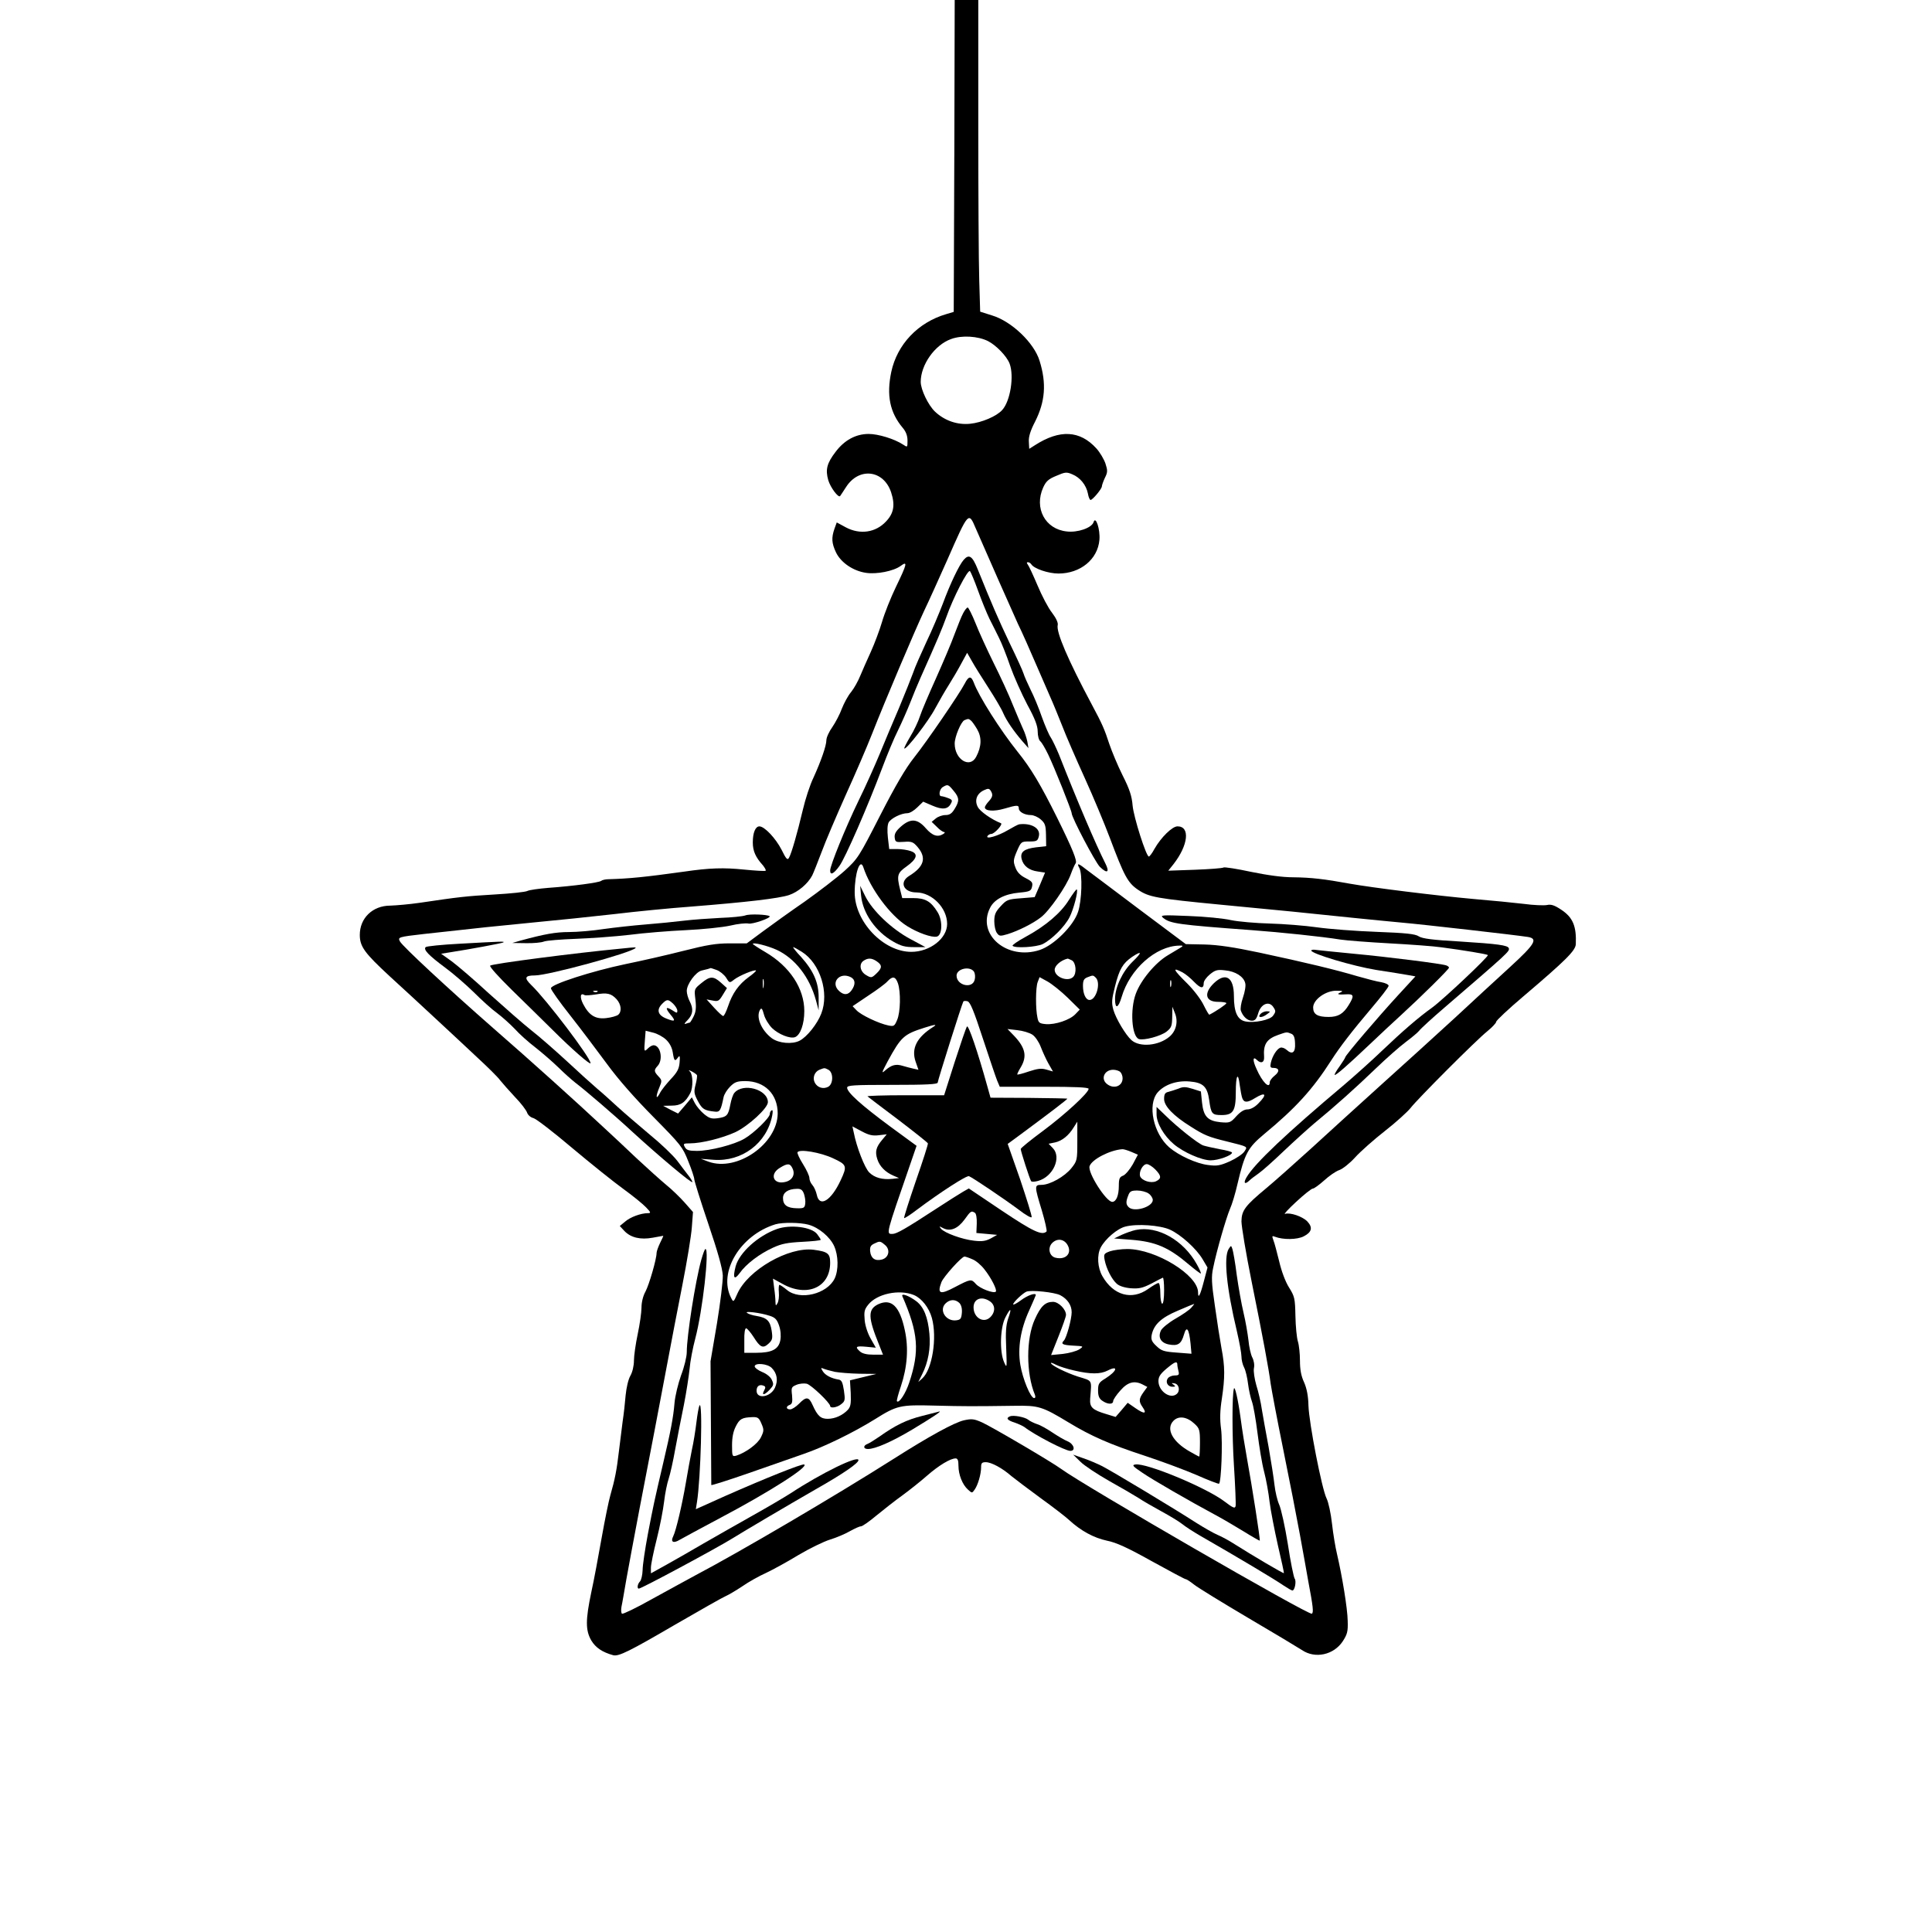 <?xml version="1.0" standalone="no"?>
<!DOCTYPE svg PUBLIC "-//W3C//DTD SVG 20010904//EN"
 "http://www.w3.org/TR/2001/REC-SVG-20010904/DTD/svg10.dtd">
<svg version="1.0" xmlns="http://www.w3.org/2000/svg"
 width="1024pt" height="1024pt" viewBox="0 0 1024 1024"
 preserveAspectRatio="xMidYMid meet">
<g transform="translate(0,1024) scale(0.1,-0.1)"
fill="#000000" stroke="none">
<path d="M5058 9414 l-3 -827 -40 -12 c-150 -44 -260 -161 -291 -306 -26 -124
-8 -215 61 -297 17 -20 25 -42 25 -67 0 -37 0 -37 -24 -21 -46 30 -131 56
-182 56 -68 0 -129 -33 -176 -96 -45 -59 -54 -93 -38 -149 11 -38 54 -96 63
-84 2 2 15 23 31 47 68 107 199 92 239 -27 22 -67 15 -111 -27 -155 -55 -59
-138 -71 -213 -31 l-48 26 -12 -33 c-17 -49 -15 -77 8 -126 26 -54 91 -98 158
-108 57 -9 147 9 184 36 39 29 35 12 -24 -110 -28 -58 -61 -141 -74 -186 -13
-44 -40 -116 -60 -160 -20 -43 -45 -101 -56 -127 -11 -27 -32 -65 -48 -85 -17
-20 -38 -60 -49 -88 -10 -28 -33 -72 -50 -97 -18 -25 -32 -56 -32 -70 0 -29
-28 -110 -69 -200 -18 -37 -43 -114 -56 -170 -30 -127 -60 -230 -73 -253 -8
-15 -15 -8 -40 43 -31 60 -90 123 -117 123 -21 0 -35 -33 -35 -85 0 -45 14
-78 54 -122 10 -13 17 -25 14 -28 -2 -3 -54 0 -114 6 -108 11 -183 9 -319 -11
-209 -29 -291 -37 -399 -40 -16 0 -34 -4 -40 -9 -12 -9 -144 -27 -281 -37 -49
-4 -99 -11 -109 -16 -10 -6 -89 -14 -175 -19 -152 -9 -187 -13 -396 -44 -55
-8 -125 -14 -156 -15 -94 0 -162 -66 -162 -155 0 -62 25 -96 158 -219 66 -60
176 -162 245 -226 69 -64 169 -157 222 -207 53 -49 107 -102 119 -119 13 -16
48 -56 79 -89 32 -33 60 -70 64 -83 4 -12 19 -25 33 -28 15 -4 107 -75 205
-158 99 -83 221 -181 271 -217 51 -37 105 -81 121 -98 26 -27 27 -31 10 -31
-37 0 -94 -21 -121 -45 l-28 -23 24 -26 c34 -36 86 -48 151 -36 29 5 54 10 55
10 2 0 -6 -17 -16 -37 -10 -21 -19 -45 -19 -54 0 -32 -39 -167 -59 -205 -13
-23 -21 -57 -21 -85 0 -25 -9 -88 -20 -140 -11 -52 -20 -115 -20 -141 0 -27
-8 -61 -19 -80 -11 -19 -21 -63 -25 -103 -3 -38 -10 -101 -16 -140 -5 -38 -14
-110 -20 -160 -11 -95 -21 -147 -45 -230 -8 -27 -29 -129 -46 -225 -17 -96
-41 -226 -55 -289 -31 -148 -31 -202 0 -256 23 -38 58 -62 116 -78 29 -8 90
23 330 163 133 77 253 145 268 151 14 6 53 29 86 51 33 23 90 55 126 71 36 17
113 59 172 95 59 35 135 72 168 82 33 10 80 30 104 44 25 14 51 26 59 26 8 0
45 26 83 58 38 31 100 80 138 107 38 28 96 74 130 104 62 54 123 91 151 91 11
0 15 -11 15 -39 0 -47 21 -100 50 -126 22 -20 22 -20 36 0 17 24 34 81 34 118
0 22 4 27 25 27 29 0 87 -31 136 -74 21 -17 90 -69 154 -116 65 -47 133 -99
152 -117 62 -57 130 -94 200 -109 50 -10 109 -37 238 -109 94 -52 175 -95 179
-95 5 0 25 -13 45 -29 20 -16 149 -95 286 -176 138 -81 266 -158 286 -171 69
-47 168 -26 216 47 24 37 28 52 26 108 -1 65 -29 236 -57 356 -8 33 -20 104
-26 158 -6 55 -19 115 -29 135 -25 50 -93 399 -96 492 -1 51 -9 91 -23 123
-16 34 -22 69 -22 115 0 37 -5 83 -11 102 -6 19 -12 80 -13 135 -2 93 -4 103
-34 151 -19 30 -40 86 -52 138 -12 48 -25 99 -31 113 -8 22 -7 24 8 18 44 -17
118 -16 153 2 43 22 49 47 19 79 -25 26 -91 49 -118 40 -9 -3 18 26 59 64 41
38 81 70 88 70 7 0 34 20 60 43 26 24 62 49 80 55 18 6 56 36 84 67 28 31 100
95 159 141 59 46 119 101 135 121 36 47 345 357 407 407 26 21 47 44 47 50 0
7 64 67 143 134 226 192 277 243 279 277 4 95 -15 142 -77 183 -36 24 -54 30
-76 25 -16 -3 -71 -1 -122 6 -50 6 -171 18 -267 26 -200 18 -537 60 -655 81
-136 25 -207 33 -300 34 -59 0 -137 11 -225 29 -74 16 -139 26 -145 23 -5 -4
-74 -9 -151 -12 l-142 -5 28 35 c78 100 89 200 21 200 -28 0 -87 -58 -122
-119 -12 -23 -26 -41 -30 -41 -14 0 -80 207 -86 270 -4 50 -16 87 -53 160 -26
52 -57 127 -70 165 -26 79 -36 104 -93 210 -127 238 -190 385 -181 422 3 11
-8 36 -30 65 -20 25 -54 90 -77 145 -23 54 -46 104 -52 111 -6 8 -6 12 1 12 6
0 14 -5 18 -11 14 -23 90 -49 144 -49 116 0 208 75 217 178 5 56 -20 131 -31
94 -10 -30 -84 -56 -142 -49 -115 12 -174 124 -125 233 15 33 28 45 70 62 46
20 54 21 84 8 42 -17 74 -57 83 -102 3 -19 10 -34 14 -34 11 0 60 59 60 72 0
5 7 26 16 45 15 30 15 39 3 76 -8 23 -29 59 -48 80 -87 96 -194 102 -326 17
l-30 -19 -2 37 c-2 26 8 59 33 107 54 107 61 203 24 322 -29 96 -149 210 -252
241 l-63 20 -5 168 c-3 93 -5 465 -5 826 l0 658 -62 0 -63 0 -2 -826z m179
-982 c44 -23 99 -80 114 -119 25 -66 4 -199 -39 -246 -29 -33 -109 -67 -170
-73 -67 -7 -135 16 -186 64 -36 34 -76 117 -76 158 0 90 74 196 161 227 56 21
142 16 196 -11z m-66 -991 c64 -147 196 -446 224 -507 19 -38 66 -144 105
-235 39 -90 75 -173 80 -184 5 -11 27 -65 49 -120 21 -55 76 -181 121 -280 45
-99 104 -241 132 -315 76 -202 95 -239 150 -276 58 -39 96 -46 438 -79 288
-27 487 -47 705 -70 77 -8 192 -19 255 -25 114 -10 605 -66 668 -76 55 -9 38
-38 -93 -158 -67 -61 -199 -183 -295 -272 -96 -88 -272 -248 -390 -354 -118
-107 -287 -260 -375 -341 -88 -80 -194 -174 -235 -208 -111 -92 -129 -117
-130 -174 0 -27 24 -171 54 -320 60 -297 91 -464 101 -542 4 -27 33 -183 66
-345 33 -162 73 -367 89 -455 16 -88 36 -198 44 -245 26 -137 29 -167 19 -173
-16 -10 -1205 677 -1328 767 -50 37 -369 224 -420 247 -43 19 -55 20 -96 11
-52 -12 -185 -85 -369 -202 -312 -198 -821 -497 -1055 -620 -49 -27 -155 -84
-234 -128 -80 -45 -149 -78 -154 -75 -5 3 -6 20 -3 37 4 17 15 83 26 146 11
63 43 232 70 375 55 284 102 530 150 785 17 91 51 269 76 395 25 127 48 266
51 311 l6 80 -44 50 c-24 27 -68 70 -98 94 -30 25 -100 88 -156 140 -55 52
-134 127 -176 165 -139 130 -383 350 -584 525 -241 211 -481 434 -495 460 -12
23 -10 24 130 40 295 33 385 42 580 61 118 11 310 31 425 44 116 14 300 32
410 40 290 23 463 43 517 61 48 16 100 60 123 104 7 14 29 70 50 125 20 55 78
190 127 300 50 110 113 256 140 325 72 183 224 541 275 650 25 52 81 176 125
275 111 253 112 254 149 166z"/>
<path d="M5108 7273 c-24 -27 -72 -127 -111 -233 -20 -52 -59 -145 -88 -205
-28 -61 -60 -132 -69 -160 -10 -27 -43 -111 -74 -185 -32 -74 -78 -184 -103
-245 -25 -60 -75 -173 -113 -250 -70 -145 -150 -342 -150 -369 0 -27 19 -18
49 24 32 44 151 318 227 520 26 69 63 159 84 200 20 41 49 107 64 145 15 39
40 99 56 135 91 204 111 252 136 320 35 100 114 254 125 243 4 -4 24 -51 43
-104 19 -53 46 -119 60 -148 14 -28 37 -73 50 -100 14 -27 41 -95 60 -151 20
-56 61 -148 91 -205 41 -75 55 -113 55 -142 0 -23 6 -46 14 -52 8 -7 26 -38
41 -69 34 -70 125 -299 125 -312 0 -23 124 -258 149 -284 40 -39 54 -30 29 19
-51 101 -147 326 -245 575 -15 36 -34 76 -43 90 -10 14 -31 63 -48 110 -16 47
-43 112 -60 145 -16 33 -33 71 -37 85 -4 14 -37 86 -73 160 -59 124 -98 214
-170 393 -28 70 -46 82 -74 50z"/>
<path d="M5105 6990 c-9 -16 -29 -67 -46 -112 -16 -45 -61 -150 -98 -233 -37
-82 -76 -173 -85 -201 -9 -28 -32 -77 -52 -109 -19 -32 -33 -60 -31 -62 10 -9
129 146 163 211 21 39 54 96 73 126 19 30 49 81 66 113 l31 57 24 -42 c13 -24
53 -88 88 -142 35 -54 71 -115 79 -135 17 -40 57 -98 103 -151 l31 -35 -6 35
c-4 19 -14 49 -22 65 -8 17 -32 74 -54 127 -21 54 -68 155 -103 225 -35 71
-78 165 -96 211 -18 45 -37 82 -41 82 -5 0 -15 -13 -24 -30z"/>
<path d="M5114 6618 c-29 -56 -202 -309 -269 -393 -45 -57 -97 -145 -180 -307
-112 -219 -118 -229 -188 -293 -40 -36 -135 -109 -211 -163 -77 -53 -177 -125
-223 -159 l-85 -63 -90 0 c-73 0 -121 -8 -247 -40 -86 -22 -223 -53 -306 -70
-177 -37 -395 -107 -395 -128 0 -8 46 -73 103 -145 56 -71 143 -187 194 -256
59 -81 147 -181 246 -281 146 -148 155 -159 185 -235 18 -44 32 -87 32 -96 0
-8 33 -114 74 -235 51 -150 75 -237 77 -274 1 -30 -13 -145 -31 -255 l-34
-200 2 -325 c1 -179 2 -328 2 -331 0 -3 89 25 198 63 108 38 240 84 292 102
110 38 263 113 376 183 118 74 134 78 319 73 158 -4 200 -4 422 -1 128 2 146
-3 288 -89 119 -72 217 -115 400 -175 88 -29 212 -75 275 -102 63 -28 118 -49
121 -47 12 7 20 219 11 290 -7 51 -6 96 4 160 17 114 17 170 -2 269 -8 44 -24
145 -35 225 -18 122 -19 154 -9 200 18 90 69 265 89 312 11 24 29 84 40 133
38 161 55 192 140 263 166 137 258 237 357 392 46 72 112 157 211 274 51 60
93 114 93 121 0 7 -17 15 -38 19 -22 3 -79 18 -128 32 -110 33 -271 72 -519
125 -137 29 -218 41 -290 43 l-100 2 -250 187 c-137 103 -264 199 -282 212
-39 31 -47 31 -32 4 17 -32 13 -173 -7 -232 -24 -74 -128 -177 -203 -202 -173
-57 -336 82 -263 224 22 44 77 73 155 80 55 5 62 9 67 31 5 22 1 28 -34 46
-28 14 -45 31 -54 56 -12 32 -12 40 8 87 22 50 23 51 66 51 39 0 44 3 50 27
11 42 -38 72 -104 64 -6 -1 -33 -15 -60 -31 -50 -30 -120 -51 -108 -31 4 6 13
11 20 11 17 0 64 52 51 57 -49 19 -112 63 -123 87 -18 35 -4 71 34 88 21 10
27 9 35 -3 13 -21 11 -33 -11 -57 -11 -12 -20 -26 -20 -31 0 -20 49 -23 103
-7 68 20 77 20 77 1 0 -18 31 -35 64 -35 14 0 37 -10 52 -23 23 -20 27 -31 28
-82 l1 -60 -54 -6 c-64 -8 -85 -25 -76 -62 9 -36 39 -60 85 -66 l39 -6 -27
-65 -28 -65 -73 -6 c-69 -5 -76 -8 -107 -42 -28 -30 -34 -45 -34 -80 0 -24 6
-52 14 -62 12 -17 17 -18 57 -6 55 17 134 56 176 89 44 33 135 164 158 227 10
28 22 54 26 59 10 12 -15 74 -98 242 -87 175 -138 261 -209 349 -92 115 -206
294 -233 368 -14 36 -27 34 -47 -5z m31 -196 c6 -4 21 -25 34 -47 25 -43 24
-91 -5 -146 -33 -64 -114 -15 -114 70 0 36 34 117 52 124 19 8 22 8 33 -1z
m-91 -373 c31 -37 32 -54 6 -96 -15 -25 -27 -33 -49 -33 -16 0 -39 -8 -51 -18
l-22 -18 28 -27 c14 -15 32 -27 38 -27 6 0 4 -5 -4 -10 -30 -19 -58 -10 -93
30 -44 51 -81 54 -132 9 -27 -24 -35 -39 -33 -58 3 -24 6 -26 49 -23 41 3 49
0 73 -28 48 -57 34 -104 -46 -153 -53 -33 -29 -87 39 -87 83 -1 163 -82 163
-167 0 -77 -91 -148 -190 -148 -148 0 -300 160 -300 315 0 102 29 185 46 133
37 -113 142 -255 231 -311 57 -36 133 -63 159 -56 29 8 31 86 3 130 -35 57
-65 74 -129 74 l-58 0 -11 44 c-19 76 -15 89 33 123 56 40 65 68 23 82 -16 6
-49 11 -72 11 l-42 0 -7 60 c-4 38 -3 67 4 81 13 22 66 49 100 49 12 0 35 14
52 31 l31 30 49 -21 c53 -23 82 -20 98 11 9 16 7 21 -15 29 -15 6 -31 10 -36
10 -16 0 -10 39 9 49 25 15 28 14 56 -20z m-938 -843 c97 -45 175 -144 209
-269 l14 -52 0 65 c1 80 -26 143 -93 218 -27 28 -45 52 -42 52 4 0 24 -11 46
-25 97 -61 146 -217 103 -327 -21 -55 -76 -124 -115 -144 -39 -20 -110 -14
-147 13 -57 43 -86 114 -62 152 7 11 12 4 20 -26 6 -23 26 -55 43 -72 34 -33
96 -58 122 -48 28 11 49 69 49 138 0 120 -77 237 -207 313 -36 21 -66 41 -66
43 0 10 77 -9 126 -31z m2144 13 c-8 -5 -40 -24 -70 -42 -66 -39 -143 -131
-170 -204 -31 -84 -22 -225 16 -240 25 -9 117 15 148 40 25 20 28 30 29 77 l1
54 13 -33 c19 -45 7 -96 -29 -126 -57 -48 -157 -57 -201 -18 -31 28 -82 113
-96 161 -10 37 -9 54 9 125 23 91 41 121 90 155 54 36 55 25 2 -26 -53 -52
-92 -135 -92 -197 0 -55 17 -50 35 11 43 147 181 270 305 272 20 1 22 -1 10
-9z m-1612 -75 c29 -20 28 -35 -4 -65 -23 -22 -27 -23 -52 -8 -33 18 -41 58
-16 76 24 17 45 16 72 -3z m1033 6 c22 -12 27 -68 7 -88 -28 -28 -98 -1 -98
38 0 22 32 50 68 59 2 1 12 -4 23 -9z m-1883 -51 c17 -6 39 -24 50 -40 18 -30
19 -30 43 -11 27 21 109 55 116 48 2 -2 -15 -18 -39 -35 -52 -38 -86 -85 -109
-154 -10 -29 -21 -52 -26 -52 -5 0 -26 20 -48 44 l-40 44 32 -6 c29 -6 34 -3
54 30 l22 36 -31 28 c-41 37 -59 36 -105 -2 -38 -31 -38 -31 -31 -88 5 -44 2
-65 -10 -89 -9 -18 -18 -32 -20 -32 -3 0 -12 -3 -21 -6 -11 -4 -7 3 9 19 29
30 33 59 11 101 -8 15 -15 40 -15 54 0 36 48 101 79 108 23 5 44 11 47 13 1 1
15 -4 32 -10z m1365 -10 c5 -9 7 -28 3 -42 -12 -50 -96 -30 -96 22 0 37 72 53
93 20z m1105 -3 c15 -8 42 -30 61 -50 35 -36 51 -38 51 -6 0 10 14 30 32 45
28 23 39 27 81 22 55 -5 99 -33 107 -68 4 -13 -2 -47 -12 -76 -10 -29 -15 -60
-11 -70 11 -31 35 -53 58 -53 17 0 25 9 34 40 14 48 55 66 78 35 16 -23 16
-27 0 -49 -16 -22 -98 -39 -145 -30 -43 8 -62 49 -62 135 0 100 -44 128 -107
67 -54 -53 -44 -98 23 -98 24 0 44 -3 44 -7 0 -6 -56 -44 -90 -61 -3 -1 -16
22 -30 50 -14 30 -52 80 -87 115 -76 75 -82 89 -25 59z m-1757 -26 c23 -13 24
-38 3 -68 -18 -26 -41 -28 -66 -5 -49 44 2 105 63 73z m1297 -2 c28 -28 2
-118 -33 -118 -20 0 -35 32 -35 75 0 28 5 38 23 45 30 12 31 12 45 -2z m-1761
-50 c-2 -13 -4 -5 -4 17 -1 22 1 32 4 23 2 -10 2 -28 0 -40z m712 21 c16 -46
14 -153 -4 -195 -14 -33 -17 -35 -47 -29 -52 11 -144 55 -168 80 l-21 22 83
56 c46 30 92 64 102 76 27 29 42 26 55 -10z m900 -77 l64 -63 -23 -24 c-29
-31 -107 -57 -157 -53 -33 3 -39 7 -44 33 -11 48 -10 162 1 190 l10 26 42 -23
c23 -13 71 -51 107 -86z m548 61 c-3 -10 -5 -4 -5 12 0 17 2 24 5 18 2 -7 2
-21 0 -30z m-3040 -29 c-3 -3 -12 -4 -19 -1 -8 3 -5 6 6 6 11 1 17 -2 13 -5z
m3938 -4 c-23 -10 -14 -13 33 -10 38 2 40 -9 11 -56 -29 -48 -57 -64 -107 -64
-59 0 -82 14 -82 50 0 42 67 90 124 89 32 0 37 -2 21 -9z m-3837 -36 c25 -28
29 -66 8 -83 -8 -6 -36 -14 -62 -17 -58 -7 -92 14 -124 76 -18 36 -14 60 8 46
5 -3 30 -1 58 3 62 11 83 6 112 -25z m300 -24 c12 -12 22 -28 22 -37 0 -14 -3
-13 -26 2 -36 23 -40 13 -9 -24 28 -33 23 -38 -22 -20 -47 18 -55 47 -23 79
25 25 31 25 58 0z m1641 -183 c35 -106 69 -207 76 -224 l14 -33 235 0 c164 0
236 -3 236 -11 0 -21 -125 -136 -242 -223 -65 -48 -118 -91 -118 -96 0 -11 47
-158 55 -170 3 -5 19 -4 37 1 80 22 125 124 79 173 l-23 24 34 7 c37 8 72 36
99 80 l19 30 0 -104 c0 -100 -1 -104 -31 -142 -36 -45 -114 -89 -159 -89 -38
0 -38 -5 2 -136 17 -57 28 -107 25 -111 -24 -23 -72 0 -238 111 l-174 117 -30
-17 c-16 -9 -82 -51 -145 -92 -161 -105 -208 -132 -230 -132 -34 0 -36 -8 95
371 l33 96 -142 104 c-150 111 -226 179 -226 204 0 13 31 15 240 15 178 0 240
3 240 12 0 11 128 416 136 430 2 3 12 4 22 1 14 -3 34 -52 81 -196z m-263 60
c-87 -55 -117 -114 -93 -184 l15 -43 -27 6 c-14 3 -40 10 -57 15 -36 11 -59 5
-93 -25 -20 -18 -18 -11 14 49 71 130 85 143 195 178 56 18 70 19 46 4z m526
-41 c15 -10 34 -38 44 -64 10 -26 28 -66 41 -89 l24 -42 -35 10 c-27 8 -47 5
-93 -10 -32 -11 -59 -18 -61 -16 -2 1 6 18 17 36 36 59 27 105 -35 170 l-34
35 52 -6 c29 -3 65 -14 80 -24z m-1942 -26 c19 -18 32 -42 36 -69 7 -45 11
-49 28 -25 9 12 11 6 8 -28 -3 -34 -13 -52 -47 -88 -23 -25 -50 -58 -58 -75
-21 -39 -22 -15 -2 32 14 34 14 38 -5 58 -24 26 -25 33 -4 56 30 33 15 109
-22 109 -7 0 -20 -7 -29 -16 -21 -21 -22 -19 -17 42 l4 51 39 -10 c22 -5 53
-22 69 -37z m3314 31 c13 -5 19 -19 20 -50 3 -49 -14 -63 -44 -36 -11 10 -26
15 -34 12 -19 -7 -42 -44 -50 -79 -5 -23 -3 -28 13 -28 32 0 35 -19 7 -41 -14
-11 -26 -27 -26 -35 0 -39 -40 1 -70 70 -22 47 -20 70 2 48 21 -21 40 -14 38
16 -5 67 13 95 75 117 46 16 44 16 69 6z m-2453 -191 c27 -15 26 -75 -1 -90
-26 -14 -57 -5 -71 21 -14 26 -2 58 24 69 29 11 26 11 48 0z m-697 -28 c2 -4
-1 -27 -7 -50 -10 -39 -9 -48 12 -88 23 -43 34 -50 91 -56 25 -3 31 7 45 76 3
16 19 41 35 57 24 24 37 29 80 29 103 0 172 -69 172 -172 -2 -161 -216 -310
-367 -255 l-40 15 66 -5 c151 -12 284 88 312 235 4 21 3 31 -3 27 -6 -3 -10
-12 -10 -20 0 -19 -84 -101 -134 -130 -54 -32 -183 -65 -252 -65 -43 0 -55 4
-64 20 -10 18 -8 20 27 20 62 0 172 28 240 59 70 33 173 128 173 159 0 68
-132 105 -178 49 -7 -8 -16 -35 -21 -61 -11 -58 -18 -66 -68 -73 -32 -4 -44 0
-71 22 -18 15 -40 41 -49 58 l-16 31 -36 -43 -37 -43 -40 20 -39 21 46 1 c47
0 72 17 98 67 15 29 14 96 -1 112 -11 11 -9 11 9 2 12 -6 24 -15 27 -19z
m2244 16 c7 -7 12 -21 12 -33 0 -42 -46 -59 -82 -31 -36 27 -15 76 32 76 14 0
31 -5 38 -12z m647 -140 c9 -23 27 -23 67 2 57 35 66 20 17 -29 -18 -19 -41
-31 -57 -31 -17 0 -37 -12 -59 -36 -31 -35 -36 -36 -84 -32 -68 7 -90 30 -98
104 l-6 59 -44 14 c-36 11 -50 12 -75 1 -17 -6 -41 -14 -53 -17 -18 -4 -23
-12 -23 -38 0 -37 49 -89 141 -146 72 -46 94 -55 192 -79 116 -29 110 -26 92
-54 -9 -13 -43 -36 -76 -51 -52 -23 -69 -26 -114 -20 -63 7 -158 51 -208 94
-84 74 -116 225 -62 290 36 42 101 65 170 59 72 -6 94 -27 104 -99 10 -73 15
-79 66 -79 61 0 75 22 75 121 0 90 12 112 21 37 4 -29 10 -61 14 -70z m-1928
-195 l43 5 -24 -29 c-33 -39 -39 -63 -26 -103 12 -38 43 -69 85 -87 l30 -13
-34 -4 c-54 -6 -96 6 -124 34 -24 24 -67 134 -82 212 l-7 32 49 -26 c37 -20
58 -25 90 -21z m1339 -88 l35 -15 -27 -51 c-16 -28 -39 -55 -51 -60 -19 -7
-23 -16 -23 -54 0 -52 -14 -85 -35 -85 -32 0 -131 155 -120 189 11 35 106 85
173 90 7 1 29 -6 48 -14z m-1581 -34 c74 -34 76 -41 41 -116 -51 -110 -113
-147 -127 -77 -4 18 -14 41 -23 51 -9 10 -16 26 -16 37 0 11 -15 44 -34 74
-19 30 -32 59 -29 63 11 18 122 -1 188 -32z m-214 -55 c15 -32 -2 -63 -41 -71
-62 -14 -82 42 -27 75 42 26 55 25 68 -4z m1922 -4 c33 -34 34 -49 4 -63 -27
-12 -74 3 -84 26 -8 24 14 65 35 65 10 0 30 -13 45 -28z m-1862 -129 c5 -15 9
-38 7 -52 -3 -23 -7 -26 -45 -25 -51 1 -73 17 -73 54 0 30 27 48 73 49 21 1
30 -5 38 -26z m1827 1 c12 -8 22 -24 22 -34 0 -37 -99 -67 -128 -38 -15 15
-15 29 -2 62 8 22 16 26 48 26 20 0 48 -7 60 -16z m-921 -102 c7 -4 11 -28 10
-57 l-2 -50 55 -5 55 -5 -34 -19 c-27 -14 -46 -17 -88 -12 -64 7 -156 41 -175
63 -12 15 -11 15 10 4 38 -20 78 -4 114 45 33 46 36 48 55 36z m-882 -63 c55
-15 114 -65 136 -113 23 -51 24 -127 3 -172 -40 -83 -185 -118 -253 -61 -18
15 -36 27 -40 27 -3 0 -5 -18 -3 -39 2 -22 -1 -48 -7 -58 -9 -16 -10 -15 -11
8 0 14 -3 48 -7 74 l-6 48 49 -27 c131 -74 254 -20 254 111 0 49 -12 59 -87
69 -133 17 -349 -107 -405 -233 -20 -46 -21 -46 -33 -22 -70 136 49 333 235
390 38 11 130 10 175 -2z m1915 -26 c58 -26 141 -101 174 -157 l26 -44 -19
-72 c-20 -77 -31 -97 -31 -60 0 92 -223 229 -374 230 -33 0 -75 -6 -93 -12
-32 -12 -34 -15 -28 -47 9 -45 37 -101 64 -125 13 -12 41 -21 74 -24 45 -3 62
1 108 24 30 16 57 30 62 32 4 2 7 -28 7 -67 0 -41 -4 -71 -10 -71 -5 0 -10 25
-10 55 0 30 -4 55 -10 55 -5 0 -30 -14 -55 -32 -86 -61 -184 -34 -242 68 -26
45 -30 112 -9 152 24 46 89 101 131 111 62 16 183 7 235 -16z m-544 -78 c29
-45 -5 -85 -62 -71 -32 8 -42 50 -19 76 25 27 61 25 81 -5z m-966 -3 c31 -25
21 -69 -17 -78 -35 -9 -57 7 -61 43 -2 23 2 32 20 41 31 15 33 15 58 -6z m463
-76 c19 -7 47 -31 64 -53 36 -45 69 -110 61 -119 -12 -11 -85 17 -106 41 -24
27 -27 27 -111 -17 -79 -42 -95 -36 -71 27 11 28 107 135 122 135 5 0 23 -6
41 -14z m467 -191 c38 -20 60 -53 60 -90 0 -36 -27 -135 -41 -150 -18 -18 -8
-24 49 -27 57 -3 57 -3 32 -20 -14 -9 -53 -20 -87 -24 l-62 -6 39 98 c22 55
40 106 40 115 0 29 -39 69 -69 69 -41 0 -65 -23 -96 -92 -47 -102 -47 -287 0
-400 4 -11 3 -18 -4 -18 -19 0 -61 103 -73 176 -15 89 1 189 47 289 19 43 35
79 35 81 0 14 -43 -1 -78 -27 -23 -17 -42 -27 -42 -22 0 11 50 58 70 67 25 10
150 -3 180 -19z m-776 1 c41 -17 80 -67 95 -121 29 -105 2 -274 -51 -321 l-21
-19 20 40 c33 65 46 140 39 216 -8 88 -30 142 -69 172 -41 31 -83 45 -74 26
84 -194 92 -289 36 -457 -19 -58 -54 -111 -65 -99 -3 2 7 39 21 80 34 102 41
202 21 295 -27 129 -71 172 -142 139 -55 -27 -54 -69 5 -214 l21 -53 -52 0
c-34 0 -58 6 -70 17 -28 25 -22 30 33 25 l51 -5 -26 46 c-16 27 -30 68 -33 99
-4 45 -2 57 18 82 46 59 165 84 243 52z m401 -32 c31 -20 32 -57 4 -85 -35
-35 -89 -4 -89 52 0 45 42 61 85 33z m-160 -10 c10 -11 15 -29 13 -53 -3 -31
-7 -36 -31 -39 -54 -6 -91 54 -56 89 23 23 52 24 74 3z m1229 -25 c-10 -12
-48 -38 -85 -59 -36 -21 -70 -49 -76 -62 -17 -37 0 -66 43 -74 47 -9 65 3 79
52 14 50 27 32 35 -46 l5 -55 -77 6 c-69 5 -82 9 -109 35 -25 23 -29 35 -25
58 11 55 50 92 138 129 46 20 85 36 87 36 2 1 -4 -8 -15 -20z m-971 -59 c-11
-34 -14 -71 -10 -155 4 -106 4 -109 -11 -75 -25 56 -21 185 7 238 28 55 35 50
14 -8z m-1263 16 c28 -9 38 -19 49 -51 9 -26 11 -55 7 -78 -9 -48 -44 -67
-128 -67 l-63 0 0 65 c-1 39 3 65 10 65 5 -1 23 -21 39 -46 35 -56 50 -63 80
-35 20 19 22 27 16 68 -8 52 -25 69 -79 78 -20 3 -43 10 -51 16 -19 12 69 2
120 -15z m1614 -290 c85 -20 139 -20 177 0 59 30 50 -3 -12 -42 -35 -21 -39
-29 -39 -64 0 -29 6 -43 22 -54 28 -20 58 -21 58 -2 0 7 17 33 38 56 40 46 76
55 122 30 l21 -11 -21 -29 c-24 -34 -25 -48 -4 -78 25 -36 9 -38 -37 -6 l-42
29 -32 -38 -32 -37 -49 15 c-74 22 -89 36 -86 81 8 105 15 93 -65 118 -64 21
-143 60 -143 72 0 3 13 -2 28 -10 16 -8 59 -22 96 -30z m546 32 c0 -7 3 -23 6
-35 5 -19 2 -23 -19 -23 -13 0 -30 -6 -36 -14 -16 -19 -3 -46 23 -46 17 0 18
2 6 11 -12 8 -12 10 5 7 24 -4 32 -40 11 -57 -34 -28 -96 16 -96 69 0 26 12
42 60 80 29 23 40 25 40 8z m-2150 -18 c29 -29 35 -67 17 -106 -24 -50 -97
-61 -97 -15 0 24 15 35 36 27 12 -4 13 -10 4 -26 -15 -28 2 -25 30 5 20 22 22
28 11 51 -6 15 -28 33 -51 42 -22 9 -40 23 -40 30 0 20 67 15 90 -8z m335 -21
c22 -4 81 -9 130 -10 l90 -1 -70 -17 -70 -17 4 -67 c2 -56 0 -72 -15 -89 -27
-29 -68 -48 -107 -48 -37 0 -54 15 -80 73 -20 45 -34 46 -72 7 -16 -16 -37
-30 -47 -30 -22 0 -24 16 -2 24 13 5 15 16 12 51 -5 41 -3 44 23 55 16 7 41 9
55 6 25 -7 123 -101 124 -118 0 -14 38 -8 59 10 20 15 21 23 14 72 -7 44 -12
55 -28 58 -39 6 -71 23 -84 44 -12 19 -11 20 6 13 10 -4 36 -11 58 -16z m-389
-275 c14 -32 13 -39 -3 -72 -17 -35 -80 -81 -130 -97 -22 -6 -23 -4 -23 55 0
41 6 73 20 100 20 40 33 47 88 49 29 1 35 -4 48 -35z m2296 -1 c26 -24 28 -33
28 -100 0 -40 -2 -73 -4 -73 -2 0 -23 11 -47 25 -94 52 -132 122 -89 165 28
28 72 21 112 -17z"/>
<path d="M4564 5493 c9 -93 76 -190 171 -244 40 -23 62 -29 110 -29 l60 0 -80
43 c-98 52 -201 150 -239 227 l-27 55 5 -52z"/>
<path d="M6680 4865 c-17 -20 9 -21 36 0 19 14 19 14 -2 15 -12 0 -27 -7 -34
-15z"/>
<path d="M5125 4799 c-5 -7 -34 -92 -65 -188 l-56 -176 -207 0 c-113 0 -203
-3 -199 -6 4 -4 77 -59 162 -123 85 -65 156 -121 158 -126 2 -4 -27 -94 -64
-200 -36 -105 -64 -193 -62 -196 3 -2 34 18 69 45 123 92 262 182 275 177 20
-8 189 -122 264 -178 35 -27 66 -45 68 -39 2 6 -26 96 -61 200 l-66 188 72 53
c146 108 246 184 244 187 -2 1 -94 3 -205 4 l-202 1 -16 57 c-53 191 -102 333
-109 320z"/>
<path d="M6130 4334 c0 -47 39 -114 91 -158 52 -44 148 -86 196 -86 41 0 113
26 113 41 0 4 -29 12 -65 18 -36 7 -76 16 -88 20 -29 11 -136 96 -199 158
l-48 46 0 -39z"/>
<path d="M4118 3726 c-101 -36 -199 -125 -219 -198 -16 -62 -8 -76 22 -35 33
47 105 102 176 134 45 21 77 27 155 31 54 3 98 7 98 11 0 3 -9 17 -19 30 -29
38 -142 52 -213 27z"/>
<path d="M6020 3721 c-19 -4 -53 -16 -75 -26 l-40 -19 90 -7 c130 -10 199 -40
306 -131 31 -26 60 -48 63 -48 4 0 -5 21 -20 48 -71 129 -209 207 -324 183z"/>
<path d="M5666 5471 c-42 -69 -124 -139 -231 -197 -41 -22 -72 -44 -68 -47 13
-14 125 -7 159 9 47 23 118 93 143 143 21 41 47 139 38 147 -2 2 -20 -22 -41
-55z"/>
<path d="M3950 5388 c-14 -5 -73 -11 -132 -13 -58 -3 -146 -9 -195 -15 -48 -6
-140 -15 -203 -20 -63 -5 -162 -16 -220 -24 -58 -9 -140 -16 -183 -16 -72 0
-132 -11 -257 -45 l-45 -13 72 -1 c39 -1 83 3 97 9 14 5 89 11 168 14 79 3
206 12 283 21 77 10 212 21 300 25 88 4 194 15 235 24 41 10 85 14 97 11 21
-5 122 30 112 39 -11 9 -107 13 -129 4z"/>
<path d="M6165 5375 c38 -30 75 -36 470 -65 149 -11 371 -34 470 -50 33 -5
150 -14 260 -20 110 -6 234 -15 275 -21 121 -16 240 -36 246 -41 6 -7 -238
-237 -296 -279 -70 -50 -156 -124 -265 -228 -55 -53 -146 -134 -201 -181 -303
-255 -474 -416 -517 -490 -18 -30 -10 -41 15 -17 7 7 29 24 48 37 19 13 80 67
135 120 55 52 127 117 160 145 113 93 220 189 325 290 58 56 131 120 162 143
31 23 63 50 70 59 7 10 69 67 138 126 336 289 342 295 337 311 -5 16 -57 23
-262 36 -142 8 -196 15 -215 27 -19 13 -68 18 -225 24 -110 4 -252 15 -315 24
-63 9 -176 18 -250 20 -74 2 -166 10 -205 18 -38 9 -140 19 -225 22 -142 6
-153 5 -135 -10z"/>
<path d="M2435 5238 c-93 -5 -174 -13 -179 -18 -13 -13 15 -43 104 -109 41
-30 109 -89 150 -129 41 -41 97 -92 125 -112 27 -20 69 -58 93 -83 23 -26 72
-70 110 -99 37 -29 92 -77 122 -106 30 -30 71 -66 90 -81 47 -35 216 -180 304
-262 141 -129 316 -276 316 -264 0 4 -9 19 -20 33 -12 15 -39 51 -60 79 -22
29 -88 92 -147 140 -58 49 -133 113 -167 144 -34 31 -83 76 -111 99 -27 23
-100 89 -160 145 -61 56 -146 131 -190 165 -44 35 -144 123 -223 194 -78 72
-168 149 -198 171 l-56 40 44 7 c104 16 282 49 286 53 6 6 3 6 -233 -7z"/>
<path d="M3300 5213 c-253 -24 -692 -81 -702 -91 -5 -5 44 -59 114 -128 67
-65 165 -162 218 -214 99 -99 200 -187 200 -175 0 29 -234 337 -314 414 -39
38 -35 51 19 51 71 0 507 119 533 145 5 5 -2 5 -68 -2z"/>
<path d="M6950 5202 c0 -17 222 -83 345 -103 72 -11 147 -23 168 -27 l39 -7
-92 -100 c-104 -113 -280 -319 -280 -329 0 -3 -14 -25 -30 -48 -17 -23 -28
-43 -26 -45 5 -5 68 50 186 162 52 50 127 119 165 154 107 98 255 244 255 252
0 4 -6 9 -14 12 -23 9 -309 45 -491 62 -93 9 -182 18 -197 20 -16 3 -28 1 -28
-3z"/>
<path d="M6512 3620 c-27 -44 -11 -207 44 -437 13 -56 24 -116 24 -133 0 -17
6 -43 14 -58 8 -15 17 -54 21 -87 4 -33 14 -76 21 -95 7 -19 20 -93 29 -165 9
-71 24 -164 35 -205 11 -42 24 -114 29 -160 6 -47 26 -150 44 -230 19 -80 33
-146 32 -148 -3 -3 -166 93 -262 154 -28 18 -68 40 -90 49 -21 9 -72 38 -113
64 -116 75 -450 276 -500 301 -24 12 -68 31 -98 41 l-54 19 39 -38 c21 -21 90
-66 153 -102 63 -35 133 -76 155 -90 22 -15 76 -46 120 -70 44 -24 94 -54 110
-67 17 -14 59 -41 95 -62 207 -119 390 -228 444 -265 21 -14 42 -26 46 -26 13
0 22 51 12 63 -5 7 -22 89 -36 182 -15 94 -36 188 -46 210 -10 22 -21 69 -25
105 -4 36 -18 126 -31 200 -14 74 -30 164 -36 200 -5 36 -18 93 -29 127 -10
35 -16 75 -13 91 4 17 0 41 -9 58 -8 16 -17 57 -20 91 -4 34 -15 99 -26 145
-11 46 -27 136 -36 200 -8 65 -19 126 -23 138 -7 20 -7 20 -20 0z"/>
<path d="M3717 3563 c-32 -116 -77 -404 -77 -490 0 -23 -13 -78 -30 -122 -16
-45 -32 -111 -35 -148 -6 -74 -20 -148 -60 -318 -47 -200 -53 -229 -81 -375
-15 -80 -28 -166 -28 -192 -1 -26 -7 -53 -14 -60 -13 -13 -17 -38 -6 -38 14 0
412 214 494 265 61 38 300 179 441 260 150 85 229 140 229 156 0 27 -194 -67
-360 -176 -36 -23 -128 -77 -205 -120 -77 -43 -192 -109 -255 -145 -63 -37
-152 -88 -197 -113 l-83 -46 0 30 c0 17 14 85 31 152 17 67 34 156 39 199 5
43 16 97 24 120 8 24 24 95 35 158 12 63 32 169 46 235 13 66 26 152 30 190 3
39 17 111 30 160 39 147 76 475 54 475 -4 0 -13 -26 -22 -57z"/>
<path d="M6540 2880 c-10 -33 -10 -247 0 -405 7 -110 11 -208 9 -217 -3 -15
-13 -11 -59 24 -96 73 -413 205 -472 196 -20 -3 -15 -9 37 -44 57 -39 250
-150 382 -221 34 -18 101 -57 150 -87 48 -30 89 -53 90 -52 4 3 -42 296 -67
432 -11 60 -27 159 -35 221 -13 95 -30 170 -35 153z"/>
<path d="M3707 2790 c-4 -8 -11 -49 -16 -90 -5 -41 -15 -106 -24 -145 -8 -38
-22 -117 -32 -175 -19 -112 -52 -254 -67 -283 -15 -30 1 -39 35 -18 18 10 115
63 217 117 254 134 471 272 442 282 -13 4 -203 -72 -416 -166 l-158 -71 6 37
c20 123 32 550 13 512z"/>
<path d="M4890 2736 c-85 -21 -144 -50 -230 -111 -25 -17 -53 -35 -62 -38 -24
-9 -23 -27 2 -27 39 0 126 38 235 103 103 62 156 97 145 96 -3 -1 -43 -11 -90
-23z"/>
<path d="M5353 2733 c-23 -9 -14 -21 25 -33 20 -7 44 -18 52 -24 54 -42 216
-126 243 -126 30 0 19 37 -15 51 -17 7 -53 28 -81 47 -27 18 -63 39 -81 44
-17 6 -38 16 -46 23 -17 14 -79 26 -97 18z"/>
</g>
</svg>
